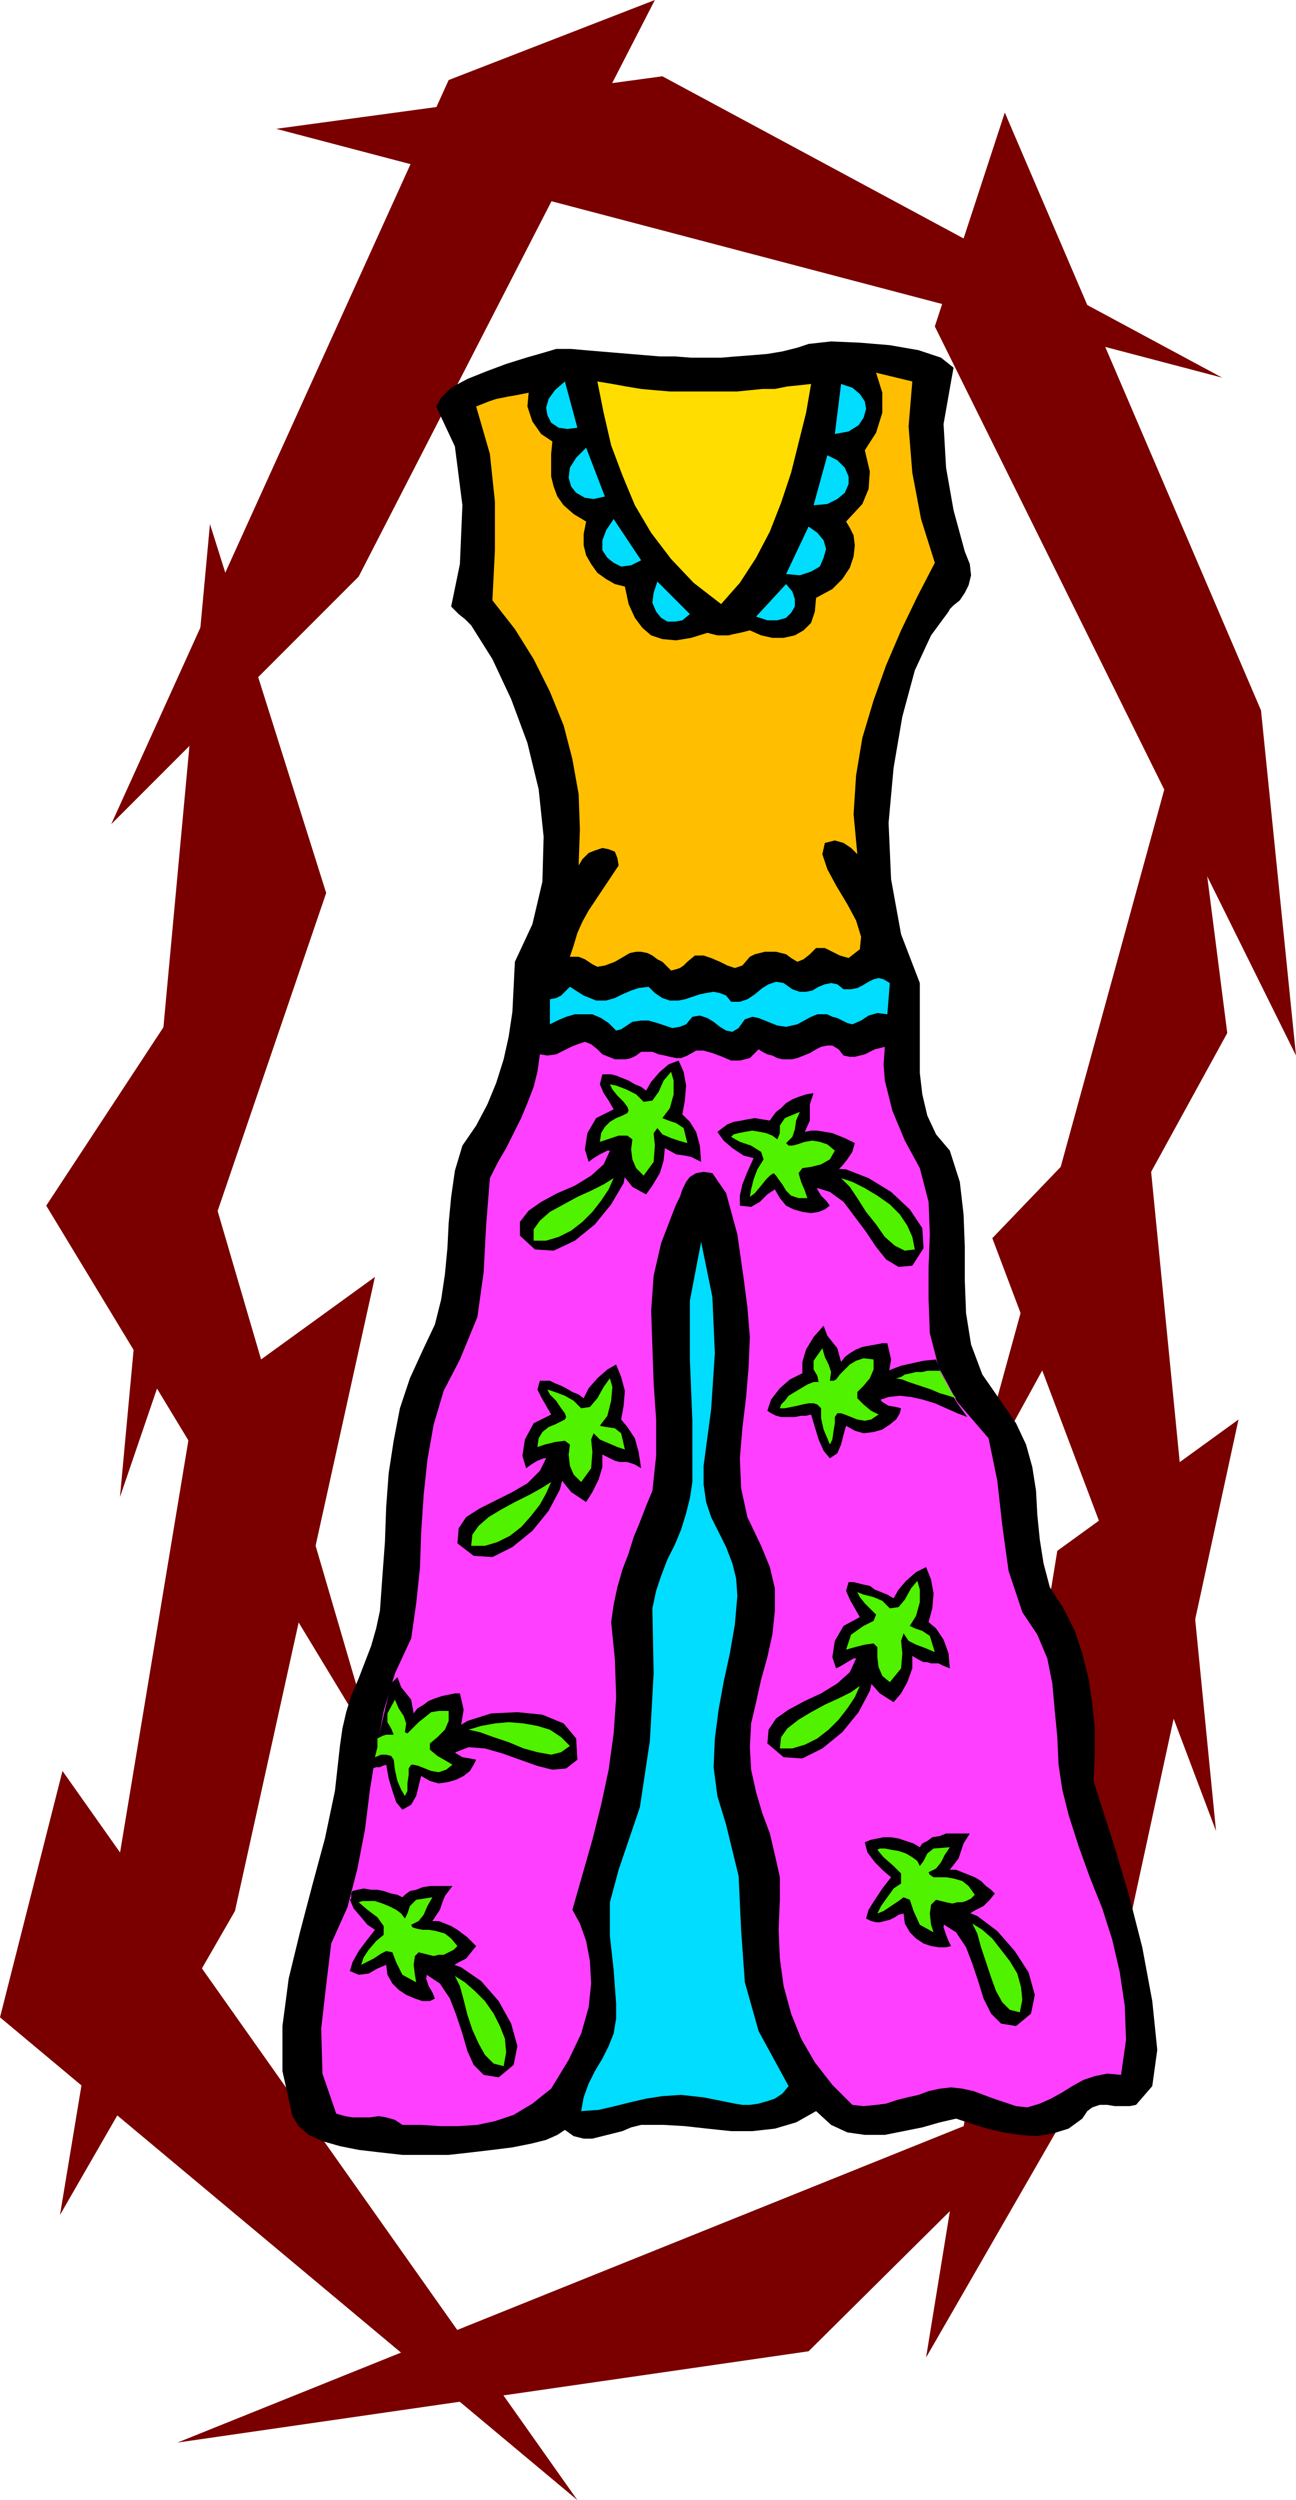 <svg xmlns="http://www.w3.org/2000/svg" fill-rule="evenodd" height="1.999in" preserveAspectRatio="none" stroke-linecap="round" viewBox="0 0 1037 1999" width="99.552"><style>.pen1{stroke:none}.brush2{fill:#7a0000}.brush3{fill:#000}.brush6{fill:#0df}.brush8{fill:#51f200}</style><path class="pen1 brush2" d="M300 1398 37 964l94-143 169 577zm162 601L0 1613l50-197 412 583zm511-535L794 990l120-125 59 599z"/><path class="pen1 brush2" d="m142 1953 726-292-221 219-505 73zm-46-756 72-778 93 295-165 483zm882-895L221 103l309-42 448 241zm-204 903 175-637 33 258-208 379z"/><path class="pen1 brush2" d="m741 1885 105-645 145-105-110 507-140 243zM48 1771l107-645 145-105-112 507-140 243zM89 659 359 64 524 0 287 461 89 659zm948 185L748 261l56-171 205 478 28 276z"/><path class="pen1 brush3" d="m761 305-6 34 2 35 6 34 9 33 4 10 1 9-2 8-3 6-4 6-5 4-3 3-1 2-14 19-13 28-10 37-7 41-4 44 2 45 8 44 15 39v72l2 17 4 17 7 15 11 13 8 25 3 26 1 26v27l1 26 4 25 9 24 16 23 11 16 8 17 5 18 3 19 1 19 2 20 3 19 5 19 11 17 9 18 6 18 5 20 3 20 2 20v21l-1 21 6 19 10 31 12 40 11 43 8 43 4 39-4 29-13 15-5 1h-12l-6-1h-6l-6 2-4 3-4 6-11 8-13 4-13 2-13-1-13-2-13-3-13-4-12-4-13 3-14 4-15 3-15 3h-16l-14-2-13-6-12-11-16 9-17 5-18 2h-17l-19-2-18-2-17-1h-18l-8 2-7 3-8 2-8 2-8 2h-7l-8-2-7-5-6 4-9 4-12 3-15 3-16 2-17 2-18 2h-37l-18-2-17-2-15-3-14-4-11-5-8-7-5-8-8-36v-36l5-38 9-37 10-38 10-37 8-38 4-36 2-14 3-13 4-13 6-14 5-13 5-13 4-14 3-14 2-28 2-27 1-28 2-27 4-26 5-26 8-24 11-24 9-19 5-20 3-20 2-21 1-20 2-21 3-21 6-20 11-16 9-17 7-17 6-19 4-18 3-20 1-20 1-20 14-30 8-34 1-36-4-38-9-37-13-35-15-32-17-27-5-5-5-4-4-4-2-2 7-34 2-47-6-47-15-32 4-7 8-8 13-7 15-6 16-6 16-5 14-4 10-3h12l11 1 12 1 12 1 12 1 12 1 12 1h12l13 1h24l12-1 13-1 12-1 12-2 12-3 9-3 18-2 23 1 24 2 23 4 18 6 10 8-2 11z"/><path class="pen1" style="fill:#ffbf00" d="m748 450-14 27-13 27-12 28-10 28-9 30-5 30-2 31 3 32-5-5-6-4-7-2-8 2-2 9 4 12 7 13 9 15 7 13 4 13-1 10-9 7-7-2-6-3-6-3h-7l-5 5-5 4-5 2-5-3-4-3-4-1-4-1h-9l-4 1-4 1-4 2-6 7-6 2-6-2-6-3-7-3-6-2h-7l-6 5-3 3-3 2-3 1-4 1-3-3-4-4-4-2-4-3-4-2-5-1h-4l-5 1-12 7-8 3-6 1-4-2-3-2-3-2-5-2h-7l3-9 3-10 4-9 5-9 6-9 6-9 6-9 6-9-1-6-2-5-5-2-5-1-6 2-5 2-5 5-3 5 1-29-1-28-5-28-7-27-11-27-13-26-15-24-18-23 2-40v-39l-4-38-11-38 5-2 5-2 6-2 5-1 5-1 6-1 5-1 5-1-1 11 4 12 7 10 9 6-1 10v18l2 8 3 8 5 7 8 7 10 6-2 10v9l2 8 4 7 5 7 7 5 7 4 8 2 3 14 5 11 6 8 7 6 9 3 11 1 12-2 13-4 4 1 4 1h9l4-1 5-1 4-1 4-1 9 4 9 2h9l9-2 7-4 6-6 3-9 1-11 13-7 8-8 6-9 3-9 1-9-1-8-3-6-3-5 13-14 5-12 1-14-4-17 9-14 5-16v-16l-5-16 29 7-3 36 3 37 7 37 11 35z"/><path class="pen1" style="fill:#fd0" d="m649 307-4 23-6 24-6 24-8 24-9 23-11 21-13 20-15 17-22-17-18-19-16-21-13-22-10-24-9-24-6-26-5-25 12 2 11 2 12 2 11 1 12 1h54l10-1 10-1h10l10-2 10-1 9-1z"/><path class="pen1 brush6" d="m629 459 18-38 7 5 5 6 2 7-2 7-3 7-7 4-9 3-11-1zm-138-44 22 33-8 4-8 1-6-3-5-4-4-6v-8l3-8 6-9zm-22-57 15 39-9 2-7-1-7-4-4-5-2-7 1-8 5-8 8-8zm-17-53 10 37-8 1-7-1-6-4-3-6-1-6 2-7 5-7 8-7zm153 188 24-26 5 6 2 6v6l-3 5-4 4-7 2h-8l-9-3zm-79-28 26 26-6 5-6 1h-6l-5-3-4-5-3-7 1-8 3-9zm125-61 11-40 8 4 6 6 3 7v6l-3 7-6 5-8 4-11 1zm17-57 5-40 9 3 6 5 4 6 1 6-2 7-4 6-8 5-11 2zm44 439-2 25-8-1-7 2-6 4-7 3-4-1-4-2-4-2-4-1-4-2h-8l-5 2-11 6-9 2-7-1-5-2-5-2-5-2-5-1-6 2-5 7-5 3-5-1-5-3-5-4-5-3-6-2-6 1-5 6-5 2-6 1-6-2-6-2-7-2h-6l-7 1-3 2-3 2-3 2-4 1-6-6-6-4-7-3h-14l-7 2-7 3-6 3v-20l5-1 4-2 4-4 3-3 11 7 10 4h8l7-2 6-3 7-3 6-2 8-1 5 5 6 4 6 2h7l5-1 6-2 6-2 5-1 6-1 5 1 5 2 4 5h7l6-2 6-4 6-5 5-3 6-2 6 1 7 5 6 2h5l5-1 5-3 5-2 5-1 5 1 5 4h6l5-1 4-2 5-3 4-2 4-1 4 1 5 3z"/><path class="pen1" style="fill:#ff3fff" d="m550 844 7-4h6l7 2 8 3 7 3h7l8-2 7-7 3 2 4 2 4 1 4 2 4 1h8l4-1 5-2 5-2 5-3 4-2 5-1h4l5 3 4 5 5 1h4l4-1 4-1 4-2 4-2 4-1 4-1-1 14 1 13 3 12 3 12 5 12 5 12 6 11 6 11 7 27 1 26-1 26v26l1 27 7 27 15 28 25 29 7 34 4 36 5 36 11 33 12 18 8 19 4 20 2 22 2 21 1 22 3 20 5 20 8 25 9 25 10 25 8 25 6 26 4 27 1 27-4 28-11-1-10 2-9 3-9 5-8 5-9 5-9 4-10 3-9-1-9-3-9-3-8-3-8-3-9-2-9-1-9 1-9 2-8 3-9 2-8 2-9 3-8 1-10 1-9-1-16-16-14-18-11-19-8-20-6-22-3-22-1-23 1-24v-18l-4-18-4-17-6-16-5-17-4-18-1-18 1-19 4-17 4-18 5-18 4-18 2-19v-18l-4-17-7-17-11-23-5-23-1-24 2-24 3-25 2-24 1-24-2-24-3-23-5-35-9-33-11-16-7-1-6 1-5 3-3 4-3 6-2 6-3 6-2 5-10 26-6 26-2 28 1 29 1 29 2 29v29l-3 28-5 12-5 13-5 12-4 13-5 13-4 14-3 14-2 14 3 30 1 30-2 29-4 29-6 28-7 28-8 28-8 28 6 11 5 14 3 16 1 18-2 19-6 21-10 21-14 23-15 12-15 9-15 5-14 3-15 1h-15l-15-1h-15l-6-4-7-2-6-1-7 1h-14l-6-1-7-2-11-32-1-36 4-35 4-33 13-29 8-31 6-31 4-32 5-31 6-32 9-30 13-28 4-28 3-28 1-29 2-30 3-28 5-28 8-27 13-25 14-34 5-36 2-38 3-37 6-12 7-12 6-12 6-12 5-12 5-13 3-12 2-14 6 1 7-1 6-3 6-3 5-2 6-2 5 2 5 4 4 4 5 2 5 2h9l4-1 4-2 4-3h9l5 2 5 1 4 1 5 1h4l5-2z"/><path class="pen1 brush3" d="m644 905 5-1h5l6 1 6 1 5 2 5 2 4 2 4 2-2 7-4 6-4 5-4 4-5 3-4 2-4 2-4 1 1 7 3 5 4 4 3 4-4 3-5 2-6 1-7-1-7-2-6-3-5-6-4-7-6 4-6 6-7 4-9-1v-8l2-9 4-10 5-11-8-2-9-6-7-6-5-7 4-3 4-3 5-2 6-1 5-1 6-1 6 1 6 1 2-3 3-4 4-3 4-4 5-3 5-2 6-2 6-1-3 9v13l-4 9z"/><path class="pen1 brush8" d="M646 958h-7l-6-2-4-4-3-5-3-4-2-3-2-2-3 2-3 3-4 5-5 6-4 3 1-6 2-8 3-8 5-8-2-6-8-5-9-3-7-4 2-2 4-1 5-1 6-1 6 1 5 1 5 2 4 3 2-5v-6l4-6 12-5-3 7-1 7-2 6-5 5 2 2h3l4-1 6-2 6-1 6 1 6 2 6 5-4 7-7 4-8 2-7 1-3 4 2 7 3 7 2 6z"/><path class="pen1 brush3" d="m651 949-2-2-1-3v-2l1-2 11-6 17 1 18 7 18 11 15 14 10 15 1 16-9 14-11 1-10-6-8-10-8-12-9-12-9-12-11-8-13-4z"/><path class="pen1 brush8" d="m732 999-8 1-8-4-8-7-7-10-8-10-7-11-6-9-7-7 9 3 10 5 10 6 10 7 8 8 6 9 4 9 2 10z"/><path class="pen1 brush3" d="m673 1089 3-4 4-3 5-3 5-2 5-1 6-1 5-1h4l3 13-2 12-5 9-5 7 5 6 5 3 6 1 4 1-1 4-3 5-5 4-6 4-7 2-8 1-7-2-7-4-2 7-2 8-3 7-6 4-5-6-4-9-3-10-3-10-4 1h-4l-5 1h-11l-4-1-4-2-3-2 3-9 7-9 8-7 10-5v-9l3-10 6-10 8-9 3 8 4 5 4 5 3 11z"/><path class="pen1 brush8" d="m703 1131-6 4-5 1-6-1-5-2-5-2-3-1h-3l-2 3v5l-1 6-1 7-2 4-2-5-3-7-2-9v-8l-3-3-3-1h-4l-5 1-4 1-5 1-5 1h-4l1-3 3-3 3-4 5-3 5-3 5-3 5-2h4l-1-5-3-5v-7l7-10 2 7 3 6 2 6-1 7h3l2-1 3-4 4-4 4-4 5-3 6-2 8 1v8l-3 7-5 6-5 5v5l5 5 6 5 6 3z"/><path class="pen1 brush3" d="m702 1120-2-1-3-1-1-1-1-2 2-6 4-5 5-5 7-4 8-3 9-2 9-2 10-1 4 11 6 12 7 12 8 11-8-3-9-4-9-4-10-3-9-2-9-1-9 1-9 3z"/><path class="pen1 brush8" d="m765 1118-6-2-7-2-7-3-6-2-6-2-6-2-5-2-5-1 4-1 3-2 5-1 4-1h5l4-1h10l3 6 3 5 3 6 4 5z"/><path class="pen1 brush3" d="m331 1370 3-4 5-3 4-3 5-2 6-2 5-1 5-1h4l3 13-2 12-5 10-5 7 6 6 5 3 6 1 5 1-2 4-3 5-5 4-6 3-7 2-7 1-7-2-7-4-2 8-2 8-4 7-7 4-5-6-3-9-3-10-2-11-3 1-2 1h-3l-3 1 3-17 4-17 4-17 4-17 1-1 2-2 1-1 1-1 3 8 4 5 4 5 2 11z"/><path class="pen1 brush8" d="m362 1411-5 4-6 2-6-1-5-2-5-2-4-1h-2l-2 3v5l-1 7v6l-2 4-3-5-3-7-2-9-1-8-2-3-4-1h-4l-5 2 1-4 1-4v-7l4-2 3-1h6l-2-5-3-5v-7l6-11 3 7 4 6 2 6-1 7 2 1 2-2 3-3 4-4 5-4 5-4 6-1h8v8l-3 7-6 6-6 5v5l6 5 7 4 5 3z"/><path class="pen1 brush3" d="m362 1402-3-1-2-1-2-2v-2l6-12 13-8 19-6 21-1 20 2 17 7 10 12 1 17-9 7-11 1-12-3-14-5-14-5-14-4-13-1-13 5z"/><path class="pen1 brush8" d="m456 1396-7 5-8 2-11-2-11-3-12-5-12-4-11-4-9-2 10-3 11-2 11-1 12 1 11 2 10 3 9 6 7 7z"/><path class="pen1 brush3" d="M730 1324v10l-4 11-5 9-6 7-11-7-8-9-4-10-1-9h-8l-5 3-5 3-4 2-3-9 2-13 7-12 13-7-4-7-4-7-3-7 2-7h4l4 1 4 1 5 1 4 3 5 2 5 2 5 3 4-7 6-7 8-7 8-4 4 10 2 11-1 12-3 11 6 5 6 9 4 11 1 12-5-2-4-2h-6l-3-1h-3l-4-2-5-3z"/><path class="pen1 brush8" d="m677 1319 4-12 10-7 8-4 2-5-4-4-5-5-4-5-2-4 5 2 8 2 7 3 6 6 7-1 5-6 5-9 5-6 2 7v10l-3 11-5 8 4 2 6 2 6 4 4 13-7-3-8-3-6-3-4-6-2 6 1 10-1 12-9 11-6-5-3-7-1-8v-8l-3-3-7 1-8 2-7 2z"/><path class="pen1 brush3" d="m686 1324 2-2h3l2 1 2 1 5 12-4 16-9 17-13 16-16 13-16 8-15-1-13-11 1-11 6-9 10-7 13-7 13-6 13-8 10-9 6-13z"/><path class="pen1 brush8" d="m624 1398 1-9 5-7 9-7 10-6 11-6 11-5 10-5 7-5-4 9-6 9-7 9-8 8-9 7-10 5-10 3h-10z"/><path class="pen1 brush3" d="M482 1163v10l-3 10-5 10-5 8-12-8-8-10-5-9-2-8h-7l-5 2-5 3-4 3-3-10 2-13 7-13 14-7-4-7-4-7-3-6 2-7h8l4 2 5 2 4 2 5 3 5 2 4 3 4-8 7-8 8-7 7-4 4 10 3 11-1 12-2 11 5 6 6 9 3 11 2 13-5-3-3-1-3-1h-6l-4-1-4-2-6-3z"/><path class="pen1 brush8" d="m430 1157 1-7 3-5 5-4 5-2 4-2 4-2 1-2-1-3-3-4-4-6-5-5-2-4 6 2 8 3 7 4 6 6 7-1 6-7 5-9 5-7 2 7-1 11-3 12-6 8 5 1 7 1 5 4 3 13-6-2-7-3-7-3-5-5-2 5 1 10-1 13-8 11-6-6-3-7-1-9 1-8-4-3-8 1-8 2-6 2z"/><path class="pen1 brush3" d="m438 1164 2-3h3l2 1 2 1 5 12-4 16-9 17-13 16-16 13-16 8-15-1-13-10 1-12 6-9 11-7 12-6 14-7 12-7 10-10 6-12z"/><path class="pen1 brush8" d="m377 1236 1-9 5-7 8-7 10-6 11-6 12-6 9-5 8-5-4 9-5 9-7 9-8 9-9 7-10 5-10 3h-11z"/><path class="pen1 brush3" d="m532 918-1 10-3 10-6 10-5 7-11-6-8-10-4-10-1-9h-7l-6 3-5 3-4 3-3-10 2-13 7-12 14-7-4-7-4-6-3-7 2-8h7l4 1 5 2 5 2 5 3 5 2 4 3 4-7 7-8 7-6 8-3 4 9 2 11-1 12-2 11 6 6 5 8 3 11 1 13-8-4-5-1-7-1-9-5z"/><path class="pen1 brush8" d="m480 913 1-7 3-5 4-4 5-3 5-2 4-2 1-2-1-3-3-4-5-5-4-5-2-4 5 1 8 3 8 4 6 6 7-1 5-7 4-9 6-7 2 7v11l-3 11-6 8 5 2 6 2 6 4 3 12-7-2-6-2-7-3-4-5-3 4 1 10-1 13-8 11-6-6-3-7-1-8 1-8-4-3h-7l-9 3-6 2z"/><path class="pen1 brush3" d="m489 918 2-1 2-1 3 1 2 1 4 12-3 16-10 17-13 16-16 13-17 8-15-1-12-11v-11l7-9 10-7 13-7 14-6 13-8 10-9 6-13z"/><path class="pen1 brush8" d="M427 992v-9l5-7 8-7 11-6 11-6 11-5 10-5 8-5-4 9-6 9-7 9-8 8-9 7-10 5-10 3h-10z"/><path class="pen1 brush3" d="M760 1495h5l5 2 5 2 5 2 5 3 4 4 4 3 3 3-4 5-5 5-6 3-5 3-5 2-6 1-5 1h-4l-1 7 2 6 2 5 2 4-4 1h-6l-6-1-6-2-6-4-5-5-4-7-1-8-4 1-3 2-4 2-4 1-4 1h-3l-4-1-4-2 2-7 5-8 6-9 7-9-6-5-7-7-6-8-2-8 5-2 5-1 5-1h6l6 1 6 2 6 2 5 3 2-3 4-2 4-3 6-1 5-2h19l-5 8-2 6-2 6-7 9z"/><path class="pen1 brush8" d="m747 1545-11-6-5-11-3-9-5-2-4 3-6 4-6 4-5 2 3-6 5-7 5-7 6-4v-8l-6-6-8-7-5-6 2-1h4l5 1 6 1 6 2 5 3 4 3 2 4 3-4 3-6 5-4 13-1-4 6-3 6-4 5-6 3 1 2 3 2h10l6 1 7 2 5 4 5 7-3 3-4 2-3 1h-4l-4 1-5-1-4-1-4-1-4 4-1 7 1 9 2 6z"/><path class="pen1 brush3" d="m754 1538-1-3v-5l1-2 13-2 15 6 16 12 14 16 11 17 5 18-3 15-12 10-12-2-8-8-6-12-4-13-5-15-5-13-8-12-11-7z"/><path class="pen1 brush8" d="m816 1609-8-2-6-6-5-9-4-11-4-12-4-12-3-11-4-8 8 5 8 7 7 9 7 9 6 10 3 11 1 10-2 10z"/><path class="pen1 brush3" d="M346 1536h5l5 2 5 2 5 3 4 3 4 3 4 4 3 3-4 5-4 5-6 3-5 3-6 2-5 1-5 1h-4l-1 6 2 6 3 5 2 5-4 2h-6l-6-2-7-3-6-4-5-5-4-7-1-8-7 3-7 4-8 1-7-3 2-7 5-9 6-8 7-9-6-4-5-6-6-7-3-7 1-1v-4l1-2 4-1 5-1 6 1h5l5 1 6 2 5 1 4 2 2-2 4-3 5-1 5-2 6-1h18l-6 8-2 5-2 6-6 9z"/><path class="pen1 brush8" d="m333 1585-11-6-5-10-3-8-5-1-4 2-6 4-6 3-4 2 2-6 4-6 6-7 6-5v-7l-5-7-8-6-7-6 3-1h10l6 2 5 2 6 3 4 3 3 4 2-4 2-6 5-5 13-2-4 7-3 7-4 5-6 3 1 2 3 1 5 1h5l6 1 7 2 5 4 5 6-3 3-4 2-4 2h-4l-4 1-4-1-4-1-4-1-3 3-1 7 1 8 1 6z"/><path class="pen1 brush3" d="m340 1578-1-2v-5l1-2 13-2 16 6 16 11 14 16 10 18 5 18-3 15-12 10-12-2-8-8-5-11-4-14-5-15-5-13-8-12-12-8z"/><path class="pen1 brush8" d="m403 1652-8-2-7-7-5-9-5-11-4-12-3-12-3-11-4-8 8 5 8 7 8 8 7 10 5 10 4 10 1 11-2 11z"/><path class="pen1 brush6" d="M563 1172v15l2 14 4 12 6 12 6 12 5 13 3 12 1 14-2 23-4 23-5 23-4 22-3 23-1 23 3 23 7 23 10 41 2 43 3 42 11 39 24 44-5 6-6 4-6 2-7 2-7 1h-6l-6-1-5-1-20-4-18-2-15 1-13 2-13 3-12 3-13 3-14 1 2-11 4-11 5-10 6-10 5-10 4-10 2-12v-12l-2-27-3-27v-27l7-26 17-50 8-53 3-54-1-52 3-14 4-12 5-13 6-12 5-12 4-13 3-12 2-13v-49l-2-49v-47l9-47 9 44 2 45-3 45-6 45z"/></svg>
